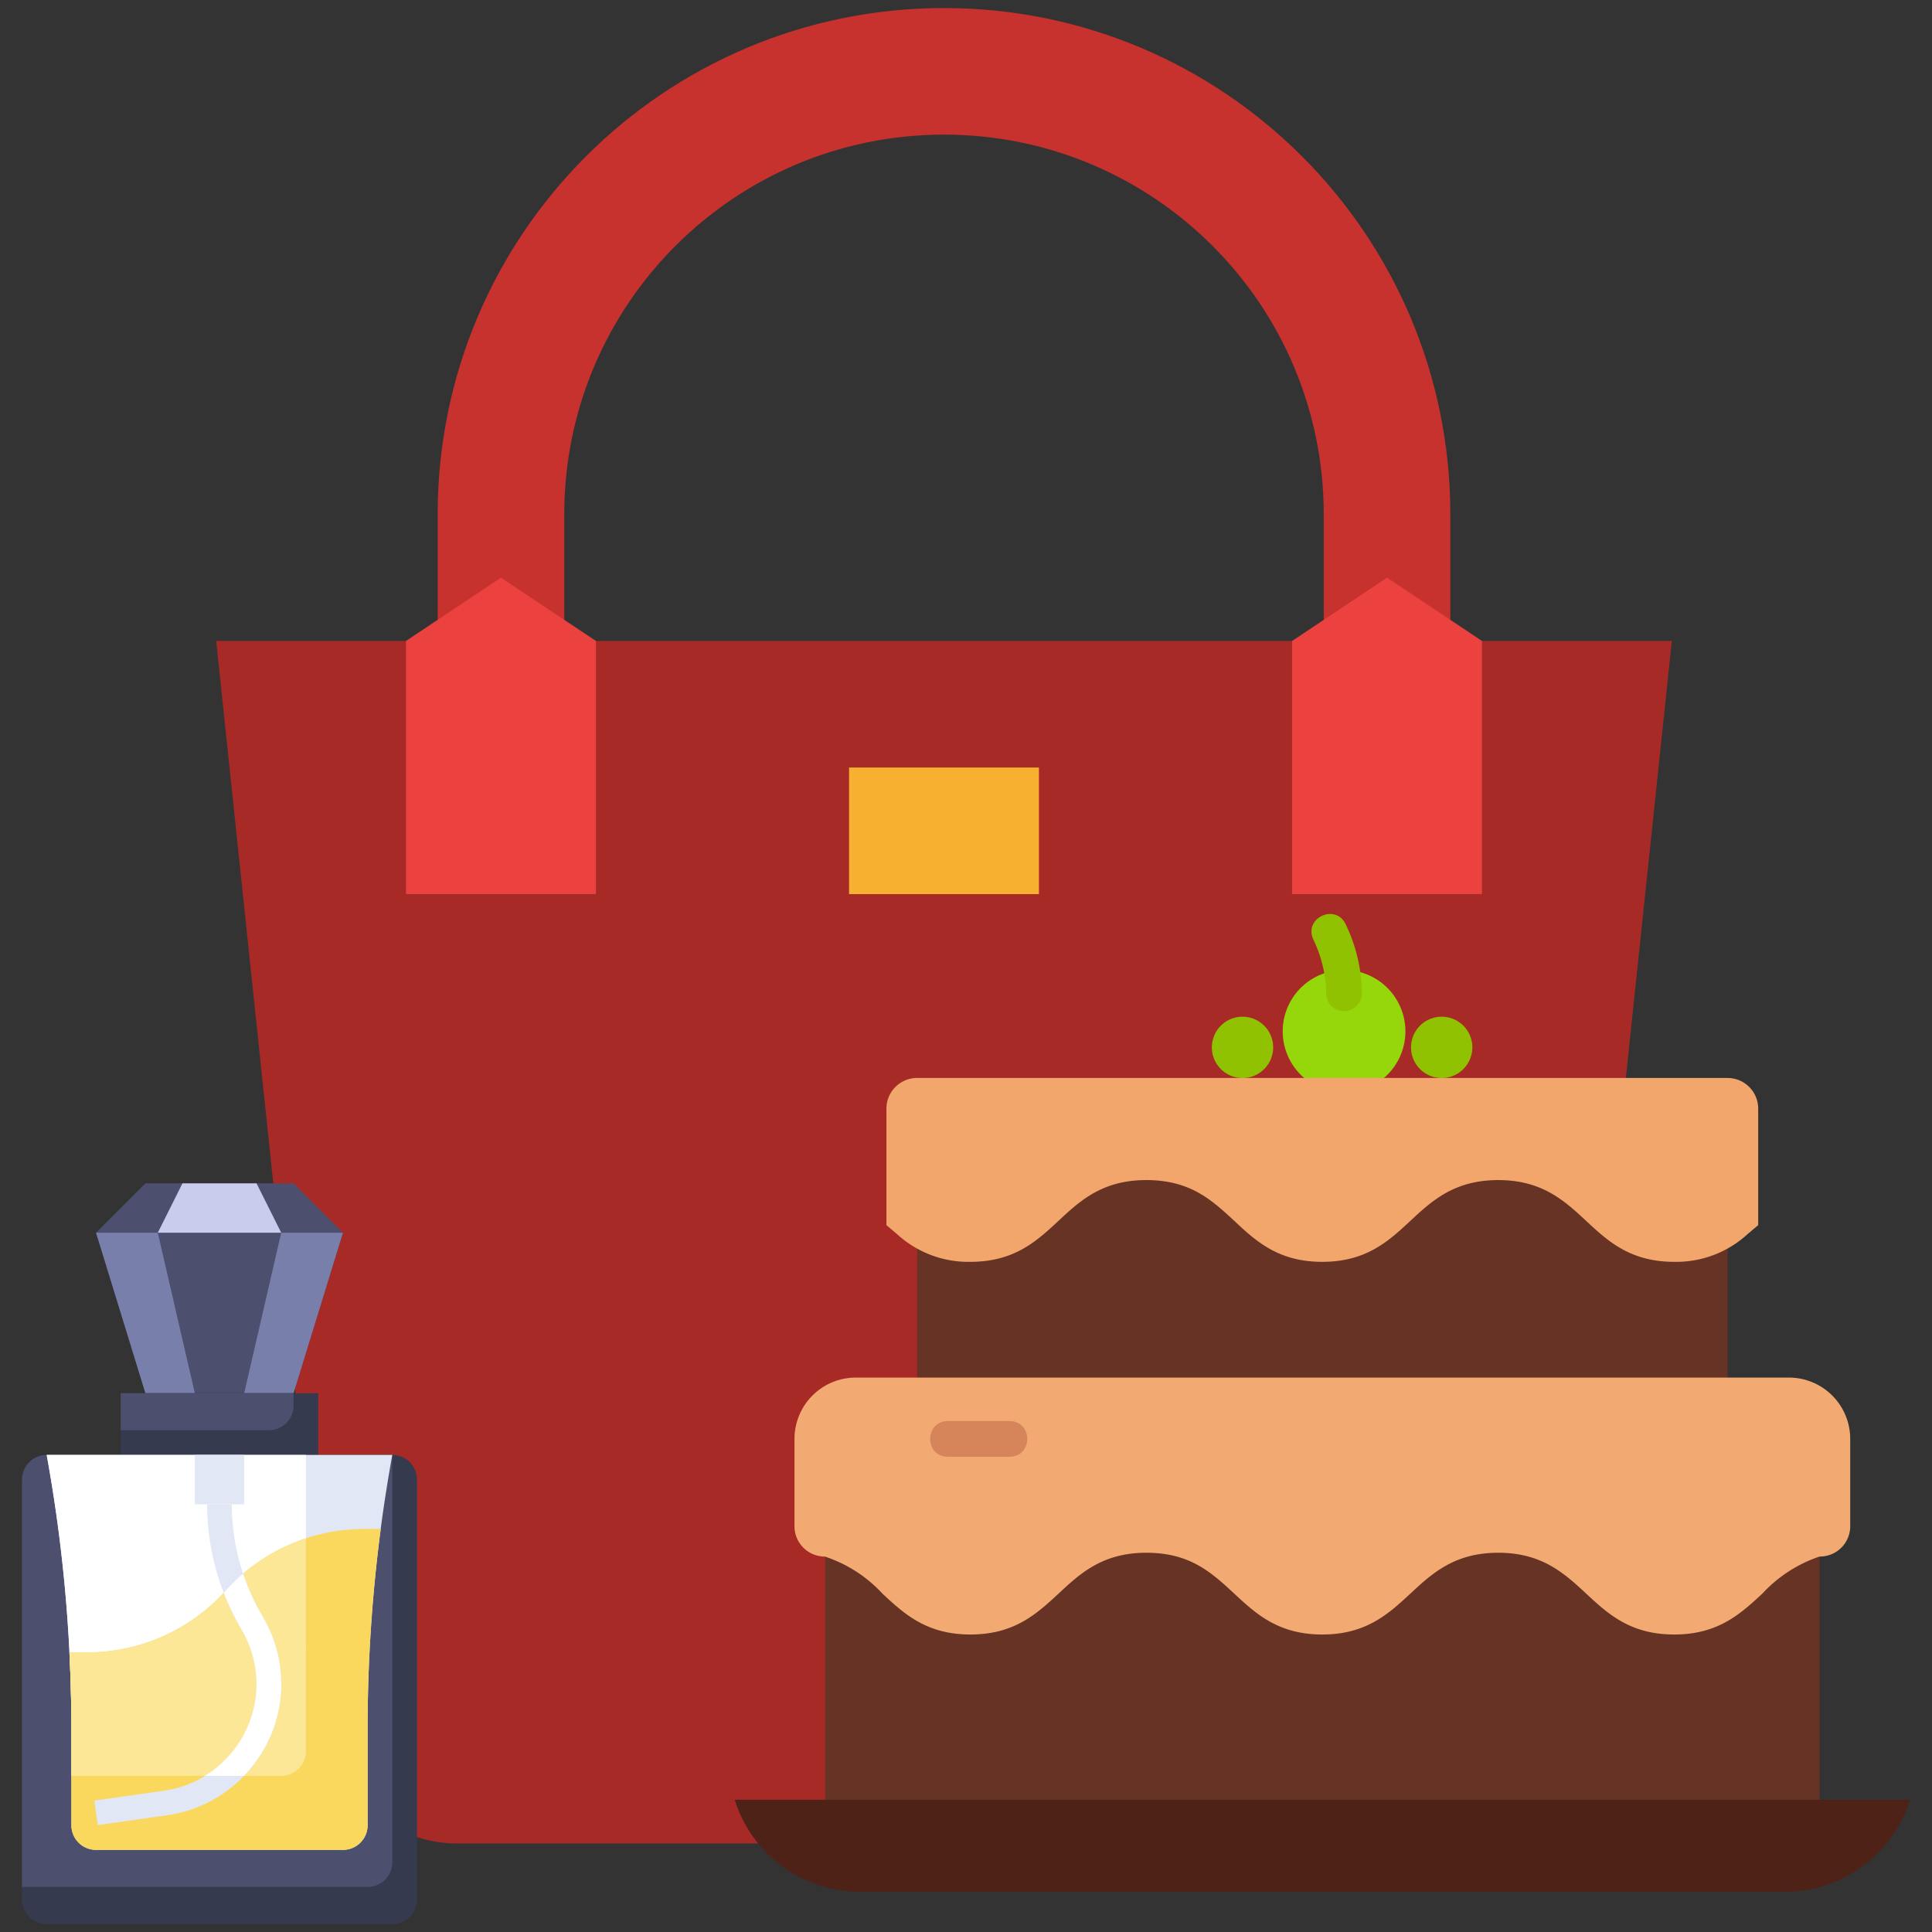 <svg xmlns="http://www.w3.org/2000/svg" fill-rule="evenodd" stroke-linejoin="round" stroke-miterlimit="2" clip-rule="evenodd" viewBox="0 0 120 120"><rect x="0" y="0" width="120" height="120" fill="#333333" stroke="none"/><g fill-rule="nonzero"><g><path fill="#c7312e" d="M27.185 31.948v7.862h7.862v-7.862c0-13.027 10.56-23.586 23.586-23.586S82.22 18.922 82.22 31.948v7.862h7.863v-7.862C90.082 14.58 76.002.5 58.633.5S27.185 14.58 27.185 31.948z"/><path fill="#a82a27" d="M88.9 114.5H28.367a7.862 7.862 0 0 1-7.819-7.04l-7.12-67.65h90.413l-7.12 67.65a7.862 7.862 0 0 1-7.82 7.04z"/><path fill="#f7b030" d="M52.737 47.672H64.53v7.863H52.737z"/><g fill="#eb423f"><path d="M37.013 55.534H25.22V39.81l5.896-3.93 5.897 3.93zM92.047 55.534H80.254V39.81l5.897-3.93 5.896 3.93z"/></g></g><g><path fill="#90c202" d="M91.45 65.054a1.904 1.904 0 1 1-3.809 0 1.904 1.904 0 0 1 3.809 0zM79.08 65.054a1.904 1.904 0 1 1-3.809 0 1.904 1.904 0 0 1 3.808 0z"/><path fill="#95d70b" d="M87.291 63.972a3.81 3.81 0 1 1-7.618-.001 3.81 3.81 0 0 1 7.618 0z"/><path fill="#90c202" d="M83.482 62.802a1.11 1.11 0 0 1-1.11-1.11 7.956 7.956 0 0 0-.797-3.334c-.623-1.344 1.393-2.278 2.016-.934.641 1.333.982 2.789 1.002 4.267 0 .614-.497 1.111-1.11 1.111z"/><path fill="#663325" d="M58.866 68.865H105.4c1.053 0 1.905.853 1.905 1.904v20.825H56.962V70.769c0-1.051.852-1.904 1.904-1.904z"/><path fill="#f2a66c" d="M103.989 78.375c-2.735 0-4.126-1.292-5.468-2.54-1.34-1.247-2.73-2.538-5.463-2.538-2.734 0-4.122 1.29-5.464 2.539-1.341 1.249-2.729 2.539-5.467 2.539-2.738 0-4.126-1.294-5.464-2.545-1.41-1.304-2.736-2.533-5.467-2.533-2.731 0-4.117 1.288-5.459 2.539-1.343 1.25-2.73 2.539-5.468 2.539a6.547 6.547 0 0 1-4.537-1.708l-.674-.57V68.86c0-1.052.852-1.905 1.904-1.905H107.3c1.052 0 1.904.853 1.904 1.905v7.236l-.674.571a6.557 6.557 0 0 1-4.541 1.708z"/><path fill="#663325" d="M53.153 87.47h57.96c1.053 0 1.905.852 1.905 1.904v23.365h-61.77V89.374c0-1.052.853-1.905 1.905-1.905z"/><path fill="#f3aa72" d="M103.989 101.522c-2.735 0-4.126-1.29-5.468-2.54-1.355-1.253-2.74-2.538-5.463-2.538s-4.119 1.293-5.463 2.543c-1.355 1.254-2.74 2.535-5.468 2.535-2.727 0-4.121-1.289-5.459-2.534-1.42-1.315-2.746-2.544-5.47-2.544-2.725 0-4.11 1.29-5.45 2.539-1.361 1.261-2.747 2.539-5.475 2.539-2.727 0-4.12-1.289-5.458-2.534a8.479 8.479 0 0 0-3.585-2.308 1.883 1.883 0 0 1-1.883-1.905v-5.402a3.809 3.809 0 0 1 3.809-3.809h57.955a3.809 3.809 0 0 1 3.809 3.809v5.423c0 1.04-.843 1.884-1.883 1.884h-.022a8.542 8.542 0 0 0-3.555 2.305c-1.357 1.255-2.744 2.537-5.471 2.537z"/><path fill="#d58559" d="M62.693 90.484h-3.809c-1.48 0-1.48-2.222 0-2.222h3.81c1.48 0 1.48 2.222 0 2.222z"/><path fill="#4f2217" d="M110.867 117.5H53.4a8.135 8.135 0 0 1-7.766-5.713h73a8.135 8.135 0 0 1-7.766 5.713z"/></g><g><path fill="#4c506e" d="m18.233 86.533 3.067-9.966-3.067-3.067h-9.2l-3.066 3.067 3.066 9.966"/><path fill="#c8cded" d="M17.467 76.567 15.933 73.5h-4.6L9.8 76.567"/><path fill="#787faa" d="m17.467 76.567-2.3 9.966h3.066l3.067-9.966M9.8 76.567l2.3 9.966H9.033l-3.066-9.966"/><path fill="#363a4f" d="M7.5 90.367v-3.834h12.267v3.834M24.367 119.5H2.9a1.533 1.533 0 0 1-1.533-1.533V91.9c0-.847.686-1.533 1.533-1.533h21.467c.847 0 1.533.686 1.533 1.533v26.067c0 .847-.686 1.533-1.533 1.533z"/><path fill="#4c506e" d="M1.367 91.9v25.3h21.466c.847 0 1.534-.686 1.534-1.533v-25.3H2.9c-.847 0-1.533.686-1.533 1.533z"/><path fill="#e2e7f6" d="M24.367 90.367a95.054 95.054 0 0 0-1.534 17.004v5.996c0 .847-.686 1.533-1.533 1.533H5.967a1.533 1.533 0 0 1-1.534-1.533v-5.996c0-5.702-.513-11.394-1.533-17.004"/><path fill="#fff" d="M2.9 90.367a95.054 95.054 0 0 1 1.533 17.004v2.93h13.034c.847 0 1.533-.687 1.533-1.534v-18.4z"/><path fill="#fad85d" d="M22.624 94.967a11.58 11.58 0 0 0-8.607 3.833 11.579 11.579 0 0 1-8.608 3.833H4.311c.078 1.578.122 3.157.122 4.738v5.996c0 .847.687 1.533 1.534 1.533H21.3c.847 0 1.533-.686 1.533-1.533v-5.996c0-4.15.275-8.293.817-12.404z"/><path fill="#fce797" d="M14.017 98.8a11.579 11.579 0 0 1-8.608 3.833H4.311c.078 1.578.122 3.157.122 4.738v2.93h13.034c.847 0 1.533-.687 1.533-1.534V95.55a11.587 11.587 0 0 0-4.983 3.25z"/><path fill="#e2e7f6" d="m6.075 113.36-.217-1.52 4.342-.619c3.269-.467 5.733-3.308 5.733-6.61 0-1.161-.304-2.307-.88-3.314l-.183-.322a15.216 15.216 0 0 1-2.003-7.542H14.4c0 2.375.622 4.72 1.8 6.782l.185.322a8.23 8.23 0 0 1 1.082 4.073c0 4.06-3.031 7.555-7.05 8.13z"/><path fill="#fff" d="M14.017 98.8c-.038.041-.08.077-.119.118.273.707.594 1.396.971 2.057l.184.322a6.69 6.69 0 0 1 .88 3.313c0 2.373-1.276 4.503-3.206 5.69h2.42c1.437-1.49 2.32-3.506 2.32-5.69a8.23 8.23 0 0 0-1.082-4.073l-.184-.322a13.692 13.692 0 0 1-1.101-2.47c-.382.325-.744.678-1.083 1.055z"/><path fill="#e2e7f6" d="M12.1 90.367v3.066h3.067v-3.066"/><path fill="#4c506e" d="M7.5 86.533v2.3h9.2c.847 0 1.533-.686 1.533-1.533v-.767z"/></g></g></svg>